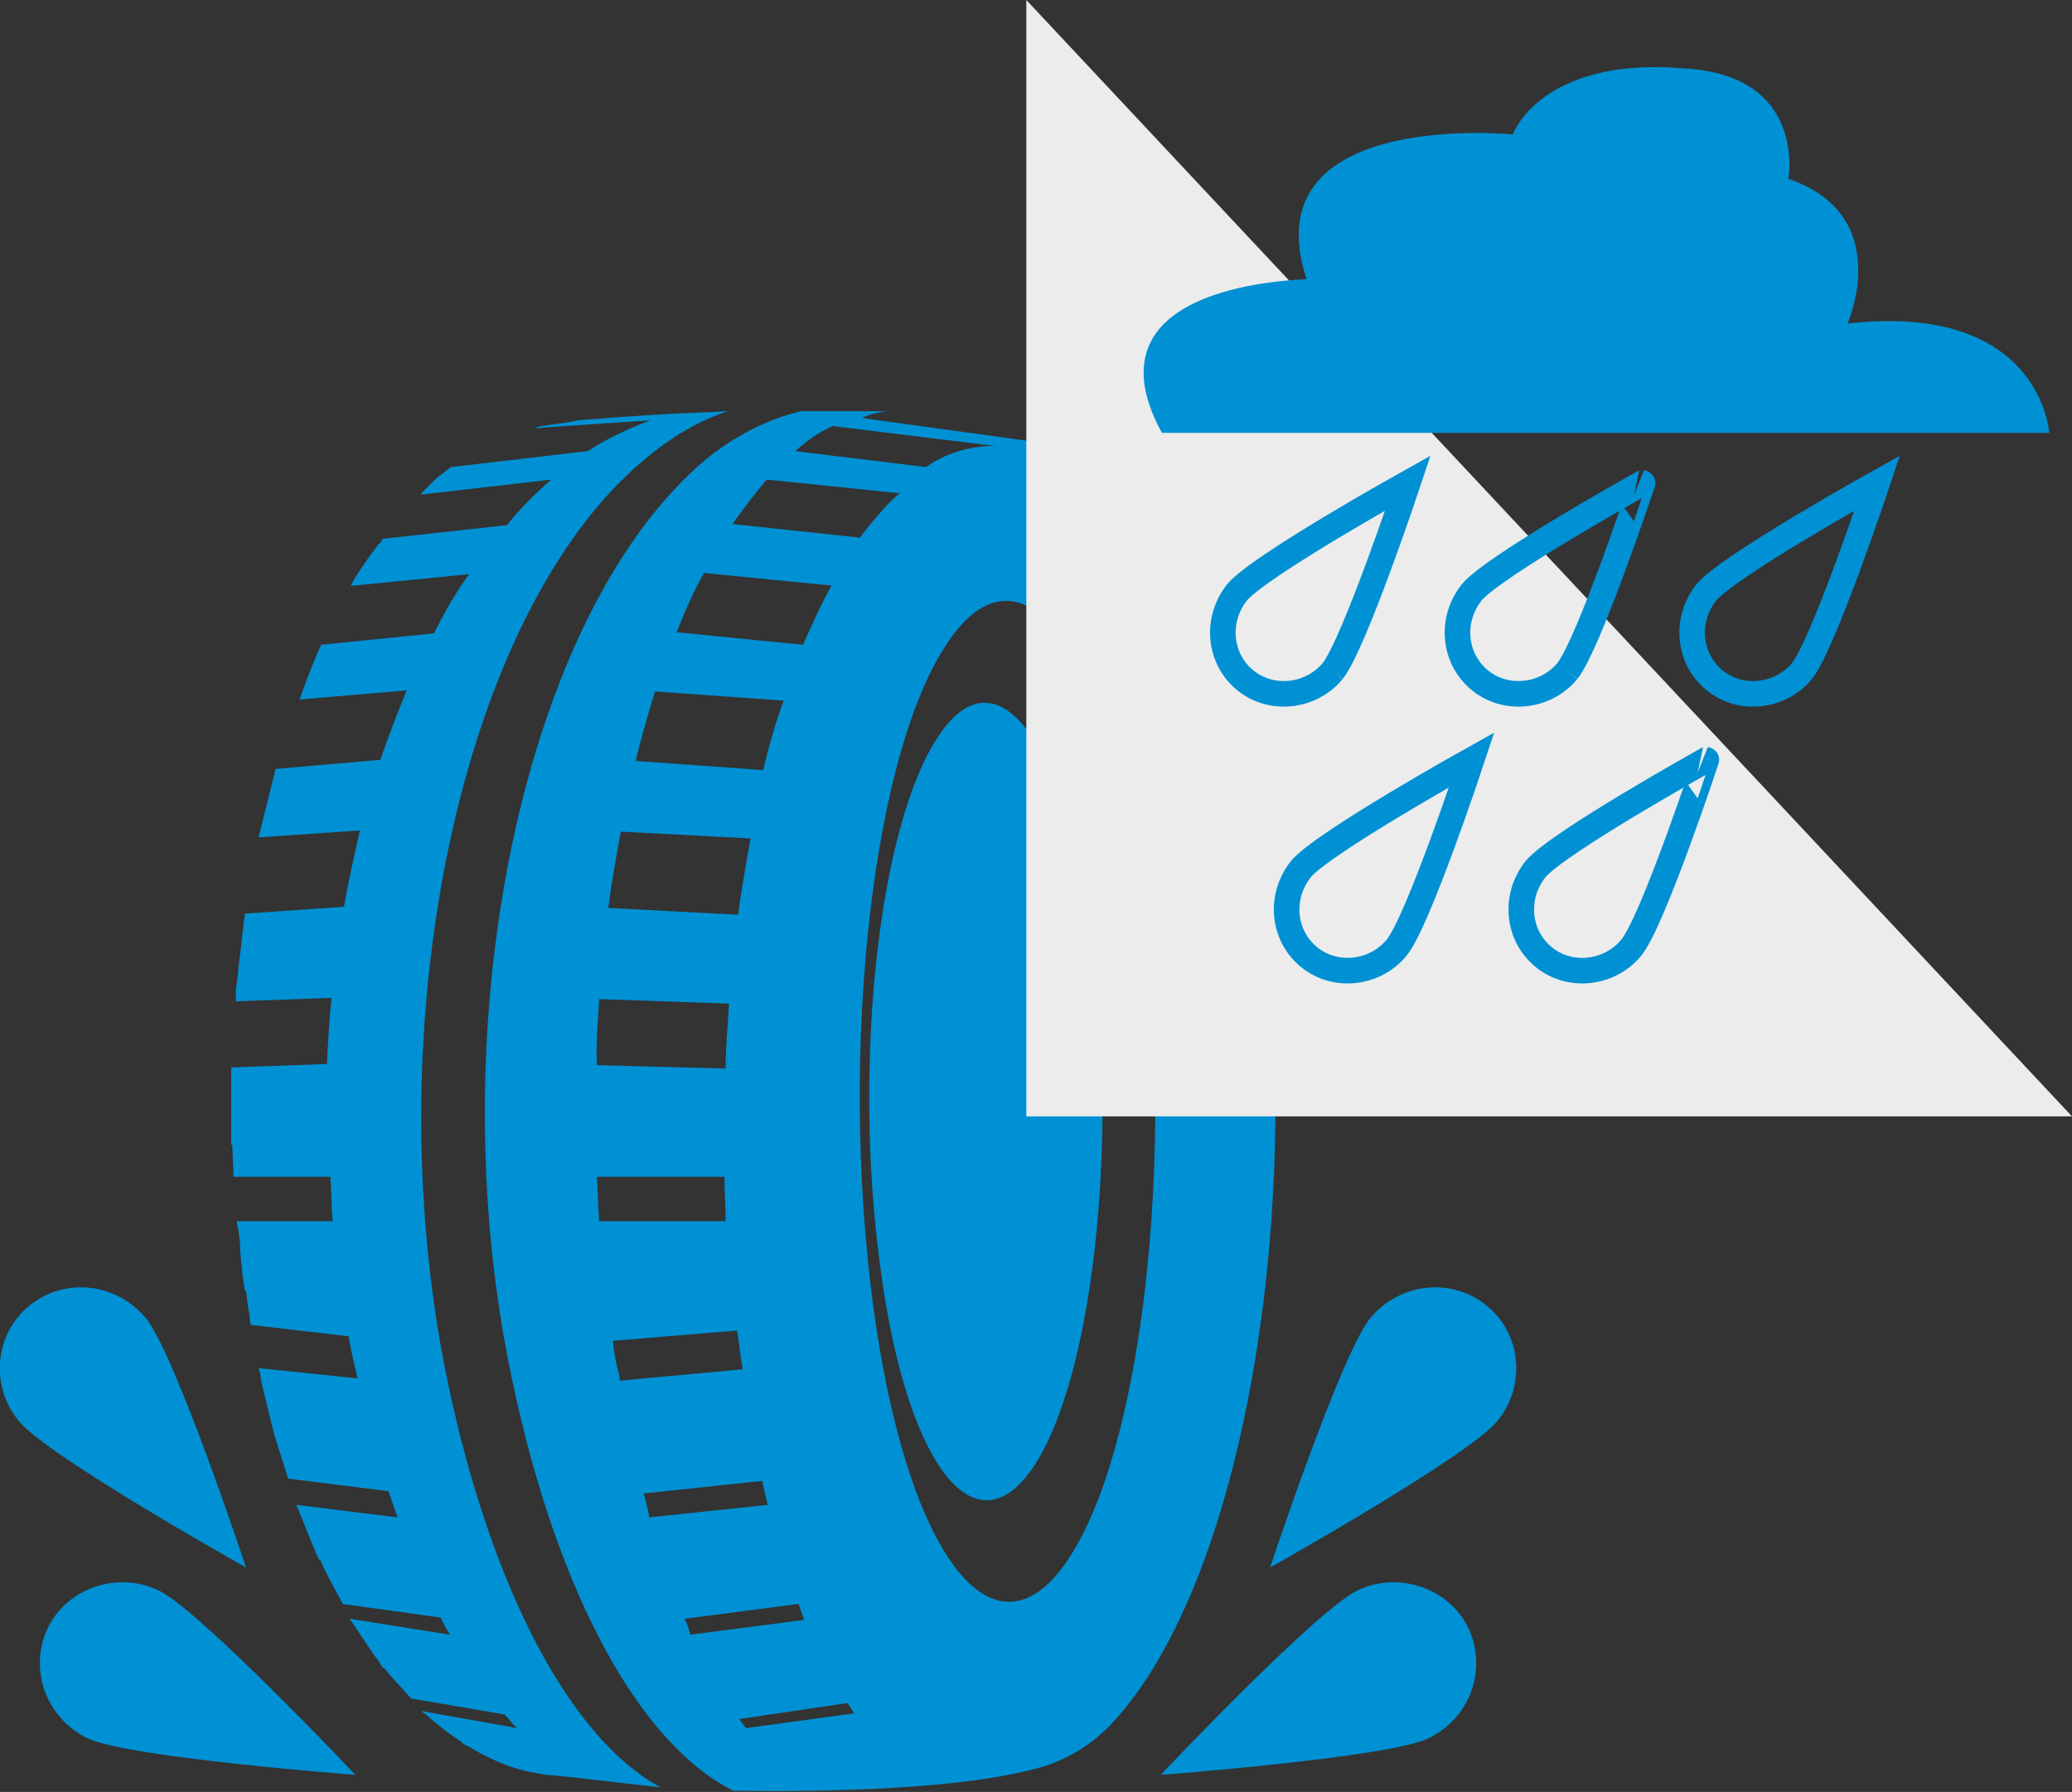 <?xml version="1.0" encoding="utf-8"?>
<!-- Generator: Adobe Illustrator 20.0.0, SVG Export Plug-In . SVG Version: 6.00 Build 0)  -->
<svg version="1.1" id="Layer_1" xmlns="http://www.w3.org/2000/svg" xmlns:xlink="http://www.w3.org/1999/xlink" x="0px" y="0px"
	 viewBox="0 0 181.9 157.3" style="enable-background:new 0 0 181.9 157.3;" xml:space="preserve">
<rect x="0" y="0" width="181.9" height="157.3" fill="#333333" stroke="none"/>
<style type="text/css">
	.st0{display:none;}
	.st1{display:inline;fill:#0091D4;}
	.st2{display:inline;fill:#FFFFFF;}
	.st3{fill:#0091D4;}
	.st4{fill:#ECECEC;}
	.st5{fill:none;stroke:#0091D4;stroke-width:2.246;stroke-miterlimit:10;}
	.st6{display:inline;fill:none;stroke:#FFFFFF;stroke-width:9.827;}
	.st7{display:inline;}
	.st8{fill:none;stroke:#1D1D1B;stroke-width:14.039;stroke-linecap:round;stroke-linejoin:round;}
	.st9{fill:none;stroke:#FFFFFF;stroke-width:11.231;stroke-linecap:round;stroke-linejoin:round;}
</style>
<g class="st0">
	<path class="st1" d="M19.1,139L19.1,139 M44.9,37.3c2.5-2.1,4.9-3.5,7.4-4.3c-0.7,0-1.4,0.1-2.1,0.1c-3,0.1-5.8,0.3-8.6,0.5
		c-0.8,0.1-1.7,0.1-2.5,0.2l-1,0.2c-1.5,0.2-0.8,0.1-2.1,0.3c-0.2,0-0.4,0.1-0.7,0.2c2.4-0.2,10.2-0.7,10.2-0.7
		c-1.9,0.7-3.8,1.6-5.5,2.7l-12,1.4c-0.5,0.4-1,0.7-1.5,1.2c-0.4,0.4-0.8,0.8-1.2,1.2h0.2L36.9,39c-1.4,1.2-2.7,2.5-3.9,4l-11,1.2
		c-0.1,0.2-0.2,0.4-0.4,0.5c-0.2,0.3-0.4,0.6-0.6,0.8c-0.6,0.9-1.3,1.8-1.9,2.8h0.3l10.1-1c-1.1,1.6-2.1,3.4-3.1,5.2l-9.9,1l0,0
		c-0.7,1.5-1.3,3.1-1.9,4.8h0.1l9.3-0.8c-0.8,2-1.6,4-2.3,6.1l-9.2,0.8c-0.5,2-1,4-1.5,6h0.1l8.8-0.6c-0.5,2.2-1,4.4-1.4,6.7
		l-8.7,0.6c-0.2,1.4-0.3,2.8-0.5,4.2c-0.1,0.6-0.1,1.2-0.2,1.8c0,0.2-0.1,0.5-0.1,0.7l0,0c0,0.3,0,0.7-0.1,1l8.4-0.3
		c-0.2,1.9-0.3,3.9-0.4,5.8L9,90.7l0,0H8.9c0,0.6,0,1.2,0,1.8c0,1,0,2,0,3c0,0.7,0,1.3,0,2H9c0,0.9,0.1,1.9,0.1,2.8h8.3
		c0.1,1.3,0.1,2.6,0.2,3.9H9.3c0,0.2,0,0.4,0.1,0.6c0.1,0.7,0.2,1.4,0.2,2.1c0.1,1.1,0.2,2.3,0.4,3.4h0.1c0.1,1,0.3,2,0.4,3l8.6,1
		c0.2,1.2,0.5,2.5,0.8,3.7l-8.7-0.9c0,0,0,0,0-0.1s0-0.2,0-0.2c0,0.1,0,0.2,0,0.3c0.1,0.3,0.2,0.6,0.2,1c0.4,1.7,0.8,3.3,1.2,4.9
		l0,0c0.4,1.3,0.8,2.5,1.2,3.8l8.8,1.1c0.3,0.8,0.5,1.5,0.8,2.3l-8.9-1.1c0.1,0.2,0.2,0.4,0.3,0.7c0.4,0.9,0.7,1.8,1.1,2.7
		c0.2,0.5,0.4,1,0.6,1.4h0.1c0.6,1.4,1.3,2.6,2,3.9l8.6,1.2c0.2,0.5,0.5,1,0.8,1.5l-8.8-1.4c0.2,0.3,0.4,0.6,0.6,0.9
		c0.7,1,1.3,2,2,2.9c0.1,0.2,0.2,0.3,0.3,0.5h0.1c0.8,1,1.6,1.8,2.4,2.7l8.2,1.4c0.4,0.4,0.7,0.9,1.1,1.2l-8.4-1.5
		c0.2,0.2,0.4,0.3,0.5,0.4c0.9,0.8,1.8,1.5,2.7,2.1c0.2,0.1,0.4,0.3,0.5,0.4c0.1,0.1,0.3,0.1,0.4,0.2c1.7,1,3.4,1.8,5.2,2.2
		c0.5,0.1,1.1,0.2,1.6,0.3c1.9,0.1,6.3,0.7,10.1,1.1c-7.8-4.2-14.8-17.1-18.7-35.6C21.3,87.1,28.9,50.8,44.9,37.3 M79.2,125.7
		c5.2-7.7,7.5-28.3,5.2-46C82.1,61.9,76,53.8,70.8,61.5s-7.5,28.3-5.2,46C67.9,125.2,74,133.4,79.2,125.7 M82.2,133.9
		c-6.5,9.6-14.2-0.6-17.1-22.8c-2.9-22.3,0-48.1,6.6-57.8c6.5-9.7,14.2,0.6,17.1,22.8C91.7,98.4,88.7,124.2,82.2,133.9 M76.2,36.1
		c-1.4-0.2-4.3,0.2-6.5,1.8l-11.5-1.4c1.3-1.1,2-1.6,3.3-2.2L76.2,36.1z M55.8,39l11.6,1.2c-0.4,0.3-0.7,0.6-1.1,1
		c-0.8,0.9-1.7,1.9-2.4,2.9l-11.1-1.2C53.7,41.5,54.8,40.2,55.8,39 M61.5,48.4c-0.9,1.6-1.7,3.4-2.5,5.2l-11.1-1.1
		c0.7-1.8,1.5-3.6,2.3-5.2L61.5,48.4z M57.3,58.4c-0.7,1.9-1.3,4-1.8,6.1l-11.2-0.8c0.5-2.1,1.1-4.1,1.7-6.1L57.3,58.4z M42.9,69.9
		l11.4,0.6c-0.4,2.2-0.8,4.4-1.1,6.7l-11.4-0.6C42.1,74.3,42.5,72.1,42.9,69.9 M41.1,84.6L52.4,85c-0.1,1.9-0.3,3.8-0.3,5.7
		l-11.3-0.3C40.8,88.4,40.9,86.5,41.1,84.6 M40.9,100.3h11.2c0,1.3,0.1,2.6,0.1,3.9H41C40.9,102.9,40.9,101.6,40.9,100.3
		 M42.2,114.6l10.9-0.9c0.2,1.1,0.3,2.3,0.5,3.4l-10.8,1c0-0.1,0-0.2,0-0.3C42.5,116.7,42.4,115.6,42.2,114.6 M45,128l10.4-1.1
		c0.2,0.7,0.3,1.4,0.5,2.1l-10.4,1.1C45.3,129.4,45.2,128.7,45,128 M48.6,139l10-1.3c0.2,0.5,0.3,0.9,0.5,1.4l-10,1.3
		C48.9,139.9,48.8,139.5,48.6,139 M53.3,147.9l9.5-1.4c0.2,0.3,0.4,0.6,0.6,0.9l-9.5,1.3C53.7,148.4,53.5,148.1,53.3,147.9
		 M98.7,71.6C96.6,59,92.9,49.5,88.5,43.5c-4.5-6-8-7.5-8.2-7.7l0,0l0,0l0,0l-16-2.2c0,0,0.5-0.4,2.2-0.6l0,0c-0.3,0-0.6,0-0.9,0
		c-1.8,0-4.1,0-6.6,0l0,0h-0.1l0,0c-2.9,0.7-5.7,2.1-8.3,4.2c-16.1,13.5-23.7,49.8-17,80.9C37.6,137,44.9,150,53,154
		c0.2,0,0.4,0,0.4,0c7.8,0.1,19.8-0.1,26.7-2.1c2.7-0.8,4.8-2.4,6.1-3.8C98,135.5,103.6,101.1,98.7,71.6"/>
	<polygon class="st2" points="78.5,-5.5 78.5,88.6 162.4,88.6 	"/>
	<path class="st1" d="M132.1,25.3h-26V7.5h26V25.3z M159.5,21.3l2.5-2.5c0,0-5.1-11.1-20.6-16.1v5.2c0,0,8.8,3.5,13.3,17.3
		c0.3,1,0.6,2,0.9,3c1.5,5.6,3.1,12.6,3,17.5c0,0.6,0,1.1-0.1,1.7c-0.8,8.4-3.1,9.5-4.9,9.6c-1.2,0-2.3-0.4-3.3-1.9
		c-1-1.4-2-4.1-2-8.4v-9.4c0-3.6-1.3-6.9-3.8-9c-1.9-1.6-5-2.5-7.6-2.8V7.9c0-2.9-2.4-5.3-5.3-5.3h-25c-2.9,0-5.3,2.4-5.3,5.3v54.2
		h-2.7V68h41v-5.9h-2.7V31.4c1.4,0.3,3.2,0.8,3.9,1.4c1.1,1,1.8,2.2,1.8,4.6v9.4c0,5.1,1.1,9,3,11.7c2,2.8,5,4.3,8,4.3h0.1
		c5.5,0,10-5.2,10.6-14.9c0-0.7,0.1-1.4,0.1-2.1C164.3,37.7,161.4,27.3,159.5,21.3"/>
</g>
<g>
	<path class="st3" d="M30.6,142.1L30.6,142.1 M56.5,40.4c2.5-2.1,4.9-3.5,7.4-4.3c-0.7,0-1.4,0.1-2.1,0.1c-3,0.1-5.8,0.3-8.6,0.5
		c-0.8,0.1-1.7,0.1-2.5,0.2l-1,0.2c-1.5,0.2-0.8,0.1-2.1,0.3c-0.2,0-0.4,0.1-0.7,0.2c2.4-0.2,10.2-0.7,10.2-0.7
		c-1.9,0.7-3.8,1.6-5.5,2.7l-12,1.4c-0.5,0.4-1,0.7-1.5,1.2c-0.4,0.4-0.8,0.8-1.2,1.2h0.2l11.3-1.3c-1.4,1.2-2.7,2.5-3.9,4
		l-10.9,1.2c-0.1,0.2-0.2,0.4-0.4,0.5c-0.2,0.3-0.4,0.6-0.6,0.8c-0.6,0.9-1.3,1.8-1.8,2.8h0.3l10.1-1C40,52,39,53.8,38.1,55.6
		l-9.9,1l0,0c-0.7,1.5-1.3,3.1-1.9,4.8h0.1l9.3-0.8c-0.8,2-1.6,4-2.3,6.1l-9.2,0.8c-0.5,2-1,4-1.5,6h0.1l8.8-0.6
		c-0.5,2.2-1,4.4-1.4,6.7l-8.7,0.6c-0.2,1.4-0.3,2.8-0.5,4.2c-0.1,0.6-0.1,1.2-0.2,1.8c0,0.2-0.1,0.5-0.1,0.7l0,0c0,0.3,0,0.7,0,1
		l8.4-0.3c-0.2,1.9-0.3,3.9-0.4,5.8l-8.3,0.3l0,0h-0.1c0,0.6,0,1.2,0,1.8c0,1,0,2,0,3c0,0.7,0,1.3,0,2h0.1c0,0.9,0.1,1.9,0.1,2.8H29
		c0.1,1.3,0.1,2.6,0.2,3.9h-8.4c0,0.2,0,0.4,0.1,0.6c0.1,0.7,0.2,1.4,0.2,2.1c0.1,1.1,0.2,2.3,0.4,3.4h0.1c0.1,1,0.3,2,0.4,3l8.6,1
		c0.2,1.2,0.5,2.5,0.8,3.7l-8.7-0.9c0,0,0,0,0-0.1s0-0.2,0-0.2c0,0.1,0,0.2,0,0.3c0.1,0.3,0.2,0.6,0.2,1c0.4,1.7,0.8,3.3,1.2,4.9
		l0,0c0.4,1.3,0.8,2.5,1.2,3.8l8.8,1.1c0.3,0.8,0.5,1.5,0.8,2.3l-8.9-1.1c0.1,0.2,0.2,0.4,0.3,0.7c0.4,0.9,0.7,1.8,1.1,2.7
		c0.2,0.5,0.4,1,0.6,1.4h0.1c0.6,1.4,1.3,2.6,2,3.9l8.6,1.2c0.2,0.5,0.5,1,0.8,1.5l-8.8-1.4c0.2,0.3,0.4,0.6,0.6,0.9
		c0.7,1,1.3,2,2,2.9c0.1,0.2,0.2,0.3,0.3,0.5h0.1c0.8,1,1.6,1.8,2.4,2.7l8.2,1.4c0.4,0.4,0.7,0.9,1.1,1.2l-8.4-1.5
		c0.2,0.2,0.4,0.3,0.5,0.4c0.9,0.8,1.8,1.5,2.7,2.1c0.2,0.1,0.4,0.3,0.5,0.4c0.1,0.1,0.3,0.1,0.4,0.2c1.7,1,3.4,1.8,5.2,2.2
		c0.5,0.1,1.1,0.2,1.6,0.3c1.9,0.1,6.3,0.7,10.1,1.1c-7.8-4.2-14.8-17.1-18.7-35.6C32.8,90.1,40.4,53.9,56.5,40.4 M90.7,128.8
		c5.2-7.7,7.5-28.3,5.2-46C93.6,65,87.5,56.9,82.4,64.6c-5.2,7.7-7.5,28.3-5.2,46C79.4,128.3,85.5,136.5,90.7,128.8 M93.7,137
		c-6.5,9.6-14.2-0.6-17.1-22.8c-2.9-22.3,0-48.1,6.6-57.8c6.5-9.7,14.2,0.6,17.1,22.8S100.3,127.3,93.7,137 M87.8,39.2
		c-1.4-0.2-4.3,0.2-6.5,1.8l-11.5-1.4c1.3-1.1,2-1.6,3.3-2.2L87.8,39.2z M67.3,42.1L79,43.3c-0.4,0.3-0.7,0.6-1.1,1
		c-0.8,0.9-1.7,1.9-2.4,2.9L64.3,46C65.3,44.6,66.3,43.3,67.3,42.1 M73,51.4c-0.9,1.6-1.7,3.4-2.5,5.2l-11.1-1.1
		c0.7-1.8,1.5-3.6,2.4-5.2L73,51.4z M68.8,61.5c-0.7,1.9-1.3,4-1.8,6.1l-11.2-0.8c0.5-2.1,1.1-4.1,1.7-6.1L68.8,61.5z M54.5,73
		l11.4,0.6c-0.4,2.2-0.8,4.4-1.1,6.7l-11.4-0.6C53.7,77.4,54.1,75.2,54.5,73 M52.6,87.7L64,88.1c-0.1,1.9-0.3,3.8-0.3,5.7l-11.3-0.3
		C52.3,91.5,52.5,89.6,52.6,87.7 M52.4,103.3h11.2c0,1.3,0.1,2.6,0.1,3.9H52.6C52.5,106,52.5,104.7,52.4,103.3 M53.8,117.7l10.9-0.9
		c0.2,1.1,0.3,2.3,0.5,3.4l-10.8,1c0-0.1,0-0.2,0-0.3C54.1,119.8,53.9,118.7,53.8,117.7 M56.5,131.1l10.4-1.1
		c0.2,0.7,0.3,1.4,0.5,2.1L57,133.2C56.9,132.5,56.7,131.8,56.5,131.1 M60.1,142.1l10-1.3c0.2,0.5,0.3,0.9,0.5,1.4l-10,1.3
		C60.5,143,60.3,142.5,60.1,142.1 M64.9,150.9l9.5-1.4c0.2,0.3,0.4,0.6,0.6,0.9l-9.5,1.3C65.3,151.5,65.1,151.2,64.9,150.9
		 M110.2,74.6c-2.1-12.6-5.8-22.1-10.2-28.1l0,0c-0.4-0.8-0.9-1.5-1.6-2.3c-0.1-0.1-0.2-0.3-0.3-0.4c-0.1-0.2-0.3-0.2-0.5-0.4
		c-1.7-1.7-3.4-3-5.2-4c-0.2-0.1-0.4-0.4-0.7-0.5l0,0l0,0l0,0l-16-2.2c0,0,0.5-0.4,2.2-0.6l0,0c-0.3,0-0.6,0-0.9,0
		c-1.8,0-4.1,0-6.6,0l0,0h-0.1l0,0c-2.9,0.7-5.7,2.1-8.3,4.2c-16.1,13.5-23.7,49.8-17,81c4,18.9,11.3,31.9,19.4,35.9
		c0.3,0,0.4,0,0.4,0c7.8,0.1,19.8-0.1,26.7-2.1c2.7-0.8,4.8-2.4,6.1-3.8C109.5,138.6,115.1,104.2,110.2,74.6"/>
	<path class="st3" d="M120.3,115.7c2.6-3.1,7.1-3.6,10.2-1.1c3.1,2.5,3.5,7.1,0.9,10.2s-19.9,12.8-19.9,12.8
		S117.7,118.9,120.3,115.7"/>
	<path class="st3" d="M119.2,139.6c3.6-1.7,8-0.2,9.7,3.3c1.7,3.6,0.2,7.9-3.5,9.7c-3.6,1.7-23.5,3.2-23.5,3.2
		S115.6,141.3,119.2,139.6"/>
	<path class="st3" d="M12.8,115.7c-2.6-3.1-7.1-3.6-10.2-1.1s-3.5,7.1-0.9,10.2s19.9,12.8,19.9,12.8S15.4,118.9,12.8,115.7"/>
	<path class="st3" d="M13.9,139.6c-3.6-1.7-8-0.2-9.7,3.3c-1.7,3.6-0.2,7.9,3.5,9.7c3.6,1.7,23.5,3.2,23.5,3.2
		S17.5,141.3,13.9,139.6"/>
	<polygon class="st4" points="90.1,0 90.1,98 181.9,98 	"/>
	<path class="st5" d="M117,58.9c-1.9,2.3-5.4,2.7-7.7,0.8c-2.3-1.9-2.6-5.3-0.7-7.7c1.9-2.3,15-9.6,15-9.6S118.9,56.5,117,58.9"/>
	<path class="st5" d="M122.6,83.2c-1.9,2.3-5.4,2.7-7.7,0.8c-2.3-1.9-2.6-5.3-0.7-7.7c1.9-2.3,15-9.6,15-9.6S124.5,80.9,122.6,83.2"
		/>
	<path class="st5" d="M137.6,58.9c-1.9,2.3-5.4,2.7-7.7,0.8s-2.6-5.3-0.7-7.7c1.9-2.3,15-9.6,15-9.6S139.5,56.5,137.6,58.9"/>
	<path class="st5" d="M143.2,83.2c-1.9,2.3-5.4,2.7-7.7,0.8c-2.3-1.9-2.6-5.3-0.7-7.7c1.9-2.3,15-9.6,15-9.6S145.1,80.9,143.2,83.2"
		/>
	<path class="st5" d="M158.2,58.9c-1.9,2.3-5.4,2.7-7.7,0.8s-2.6-5.3-0.7-7.7c1.9-2.3,15-9.6,15-9.6S160.1,56.5,158.2,58.9"/>
	<path class="st3" d="M179.9,38c0,0-0.7-11.5-17.7-9.6c0,0,4.2-9.5-5.2-12.7c0,0.1,1.7-9.2-9.3-9.7c-8.1-0.7-13.2,2.1-14.9,5.8
		c0,0-23-2.3-18.1,12.7c0,0.1-20,0.1-12.7,13.5H179.9z"/>
</g>
<g class="st0">
	<path class="st1" d="M4.5,122.7L4.5,122.7 M30.3,21.1c2.5-2.1,4.9-3.5,7.4-4.3c-0.7,0-1.4,0.1-2.1,0.1c-3,0.1-5.8,0.3-8.6,0.5
		c-0.8,0.1-1.7,0.1-2.5,0.2l-1,0.2c-1.5,0.2-0.8,0.1-2.1,0.3c-0.2,0-0.4,0.1-0.7,0.2c2.4-0.2,10.2-0.7,10.2-0.7
		c-1.9,0.7-3.8,1.6-5.5,2.7l-12,1.4c-0.5,0.4-1,0.7-1.5,1.2c-0.4,0.4-0.8,0.8-1.2,1.2h0.2l11.3-1.3c-1.4,1.2-2.7,2.5-3.9,4L7.4,27.9
		c-0.1,0.2-0.2,0.4-0.4,0.5c-0.2,0.3-0.4,0.6-0.6,0.8C5.8,30.1,5.1,31,4.5,32h0.3l10.1-1c-1.1,1.6-2.1,3.4-3.1,5.2l-9.9,1l0,0
		C1.2,38.7,0.6,40.3,0,42h0.1l9.3-0.8c-0.8,2-1.6,4-2.3,6.1l-9.2,0.8c-0.5,2-1.1,4-1.5,6h0.1l8.8-0.6c-0.5,2.2-1,4.4-1.4,6.7
		L-4.6,61c-0.2,1.4-0.3,2.8-0.5,4.2c-0.1,0.6-0.1,1.2-0.2,1.8c0,0.2-0.1,0.5-0.1,0.7l0,0c0,0.3,0,0.7-0.1,1l8.4-0.3
		c-0.2,1.9-0.3,3.9-0.4,5.8l-8.3,0.3l0,0h-0.1c0,0.6,0,1.2,0,1.8c0,1,0,2,0,3c0,0.7,0,1.3,0,2h0.1c0,0.9,0.1,1.9,0.1,2.8h8.3
		C2.9,85.3,2.9,86.7,3,88h-8.4c0,0.2,0,0.4,0.1,0.6c0.1,0.7,0.2,1.4,0.2,2.1c0.1,1.1,0.2,2.3,0.4,3.4h0.1c0.1,1,0.3,2,0.4,3l8.6,1
		c0.2,1.2,0.5,2.5,0.8,3.7l-8.7-0.9c0,0,0,0,0-0.1s0-0.2,0-0.2c0,0.1,0,0.2,0,0.3c0.1,0.3,0.2,0.6,0.2,1c0.4,1.7,0.7,3.3,1.2,4.9
		l0,0c0.4,1.3,0.8,2.5,1.2,3.8l8.8,1.1c0.3,0.8,0.5,1.5,0.8,2.3l-8.9-1.1c0.1,0.2,0.2,0.4,0.3,0.7c0.4,0.9,0.7,1.8,1.1,2.7
		c0.2,0.5,0.4,1,0.6,1.4h0.1c0.6,1.4,1.3,2.6,2,3.9l8.6,1.2c0.2,0.5,0.5,1,0.8,1.5L4.5,123c0.2,0.3,0.4,0.6,0.6,0.9
		c0.7,1,1.3,2,2,2.9c0.1,0.2,0.2,0.3,0.3,0.5h0.1c0.8,1,1.6,1.8,2.4,2.7l8.2,1.4c0.4,0.4,0.7,0.9,1.1,1.2l-8.4-1.5
		c0.2,0.2,0.4,0.3,0.5,0.4c0.9,0.8,1.8,1.5,2.7,2.1c0.2,0.1,0.4,0.3,0.5,0.4c0.1,0.1,0.3,0.1,0.4,0.2c1.7,1,3.4,1.8,5.2,2.2
		c0.5,0.1,1.1,0.2,1.6,0.3c1.9,0.1,6.3,0.7,10.1,1.1c-7.8-4.2-14.8-17.1-18.7-35.6C6.7,70.8,14.3,34.6,30.3,21.1 M64.6,109.5
		c5.2-7.7,7.5-28.3,5.2-46s-8.4-25.9-13.6-18.2s-7.5,28.3-5.2,46C53.3,109,59.4,117.1,64.6,109.5 M67.6,117.7
		c-6.5,9.7-14.2-0.6-17.1-22.8c-2.9-22.3,0-48.1,6.6-57.8c6.5-9.7,14.2,0.6,17.1,22.8C77,82.1,74.1,108,67.6,117.7 M61.6,19.9
		c-1.4-0.2-4.3,0.2-6.5,1.8l-11.5-1.4c1.3-1.1,2-1.6,3.3-2.2L61.6,19.9z M41.2,22.8L52.8,24c-0.4,0.3-0.7,0.7-1.1,1
		c-0.8,0.9-1.7,1.9-2.4,2.9l-11.1-1.2C39.1,25.2,40.1,23.9,41.2,22.8 M46.9,32.1c-0.9,1.6-1.7,3.4-2.5,5.2l-11.1-1.1
		c0.7-1.8,1.5-3.6,2.3-5.2L46.9,32.1z M42.7,42.2c-0.7,1.9-1.2,4-1.8,6.1l-11.2-0.8c0.5-2.1,1.1-4.1,1.7-6.1L42.7,42.2z M28.3,53.6
		l11.4,0.6c-0.4,2.2-0.8,4.4-1.1,6.7l-11.4-0.6C27.5,58.1,27.9,55.9,28.3,53.6 M26.4,68.3l11.4,0.4c-0.1,1.9-0.3,3.8-0.3,5.7
		l-11.3-0.3C26.2,72.2,26.3,70.3,26.4,68.3 M26.2,84h11.2c0,1.3,0.1,2.6,0.1,3.9H26.4C26.3,86.7,26.3,85.3,26.2,84 M27.6,98.3
		l10.9-0.9c0.2,1.1,0.3,2.3,0.5,3.4l-10.8,1c0-0.1,0-0.2,0-0.3C27.9,100.5,27.8,99.4,27.6,98.3 M30.4,111.8l10.4-1.1
		c0.2,0.7,0.3,1.4,0.5,2.1l-10.4,1.1C30.7,113.2,30.5,112.5,30.4,111.8 M33.9,122.8l10-1.3c0.2,0.5,0.3,0.9,0.5,1.4l-10,1.3
		C34.3,123.7,34.1,123.2,33.9,122.8 M38.7,131.6l9.5-1.4c0.2,0.3,0.4,0.6,0.6,0.9l-9.5,1.3C39.1,132.2,38.9,131.9,38.7,131.6
		 M84.1,55.3c-2.1-12.6-5.8-22-10.2-28c-4.5-6-8-7.5-8.2-7.7l0,0l0,0l0,0l-16-2.2c0,0,0.5-0.4,2.2-0.6l0,0c-0.3,0-0.6,0-0.9,0
		c-1.8,0-4.1,0-6.6,0l0,0h-0.1l0,0c-2.9,0.7-5.7,2.1-8.3,4.2c-16.1,13.5-23.7,49.8-17,81c4,18.9,11.3,31.9,19.4,35.9
		c0.3,0,0.4,0,0.4,0c7.8,0.1,19.8-0.1,26.7-2.1c2.7-0.8,4.8-2.4,6.1-3.8C83.4,119.3,89,84.9,84.1,55.3"/>
	<path class="st1" d="M100.7,109.1c-6.6-5.9-13.2-11.8-19.8-17.6h-9.2h-4.9v-4.9V68.2v-4.9h4.9h9.2l19.8-17.6l8.2-7.3v11v56.1v11
		L100.7,109.1z"/>
	<path class="st6" d="M100.7,109.1c-6.6-5.9-13.2-11.8-19.8-17.6h-9.2h-4.9v-4.9V68.2v-4.9h4.9h9.2l19.8-17.6l8.2-7.3v11v56.1v11
		L100.7,109.1z"/>
	<g class="st7">
		<path class="st8" d="M156.8,22.5c10.3,14.7,16.5,33.9,16.5,55c0,20.9-6.1,40.1-16.3,54.7 M138.7,37.6
			c7.9,10.4,12.7,24.4,12.7,39.8c0,15.3-4.7,29.2-12.5,39.5 M121.3,52.6c5.5,6.1,9,14.9,9,24.8c0,9.7-3.3,18.4-8.6,24.4"/>
		<path class="st9" d="M156.8,22.5c10.3,14.7,16.5,33.9,16.5,55c0,20.9-6.1,40.1-16.3,54.7"/>
	</g>
</g>
</svg>
